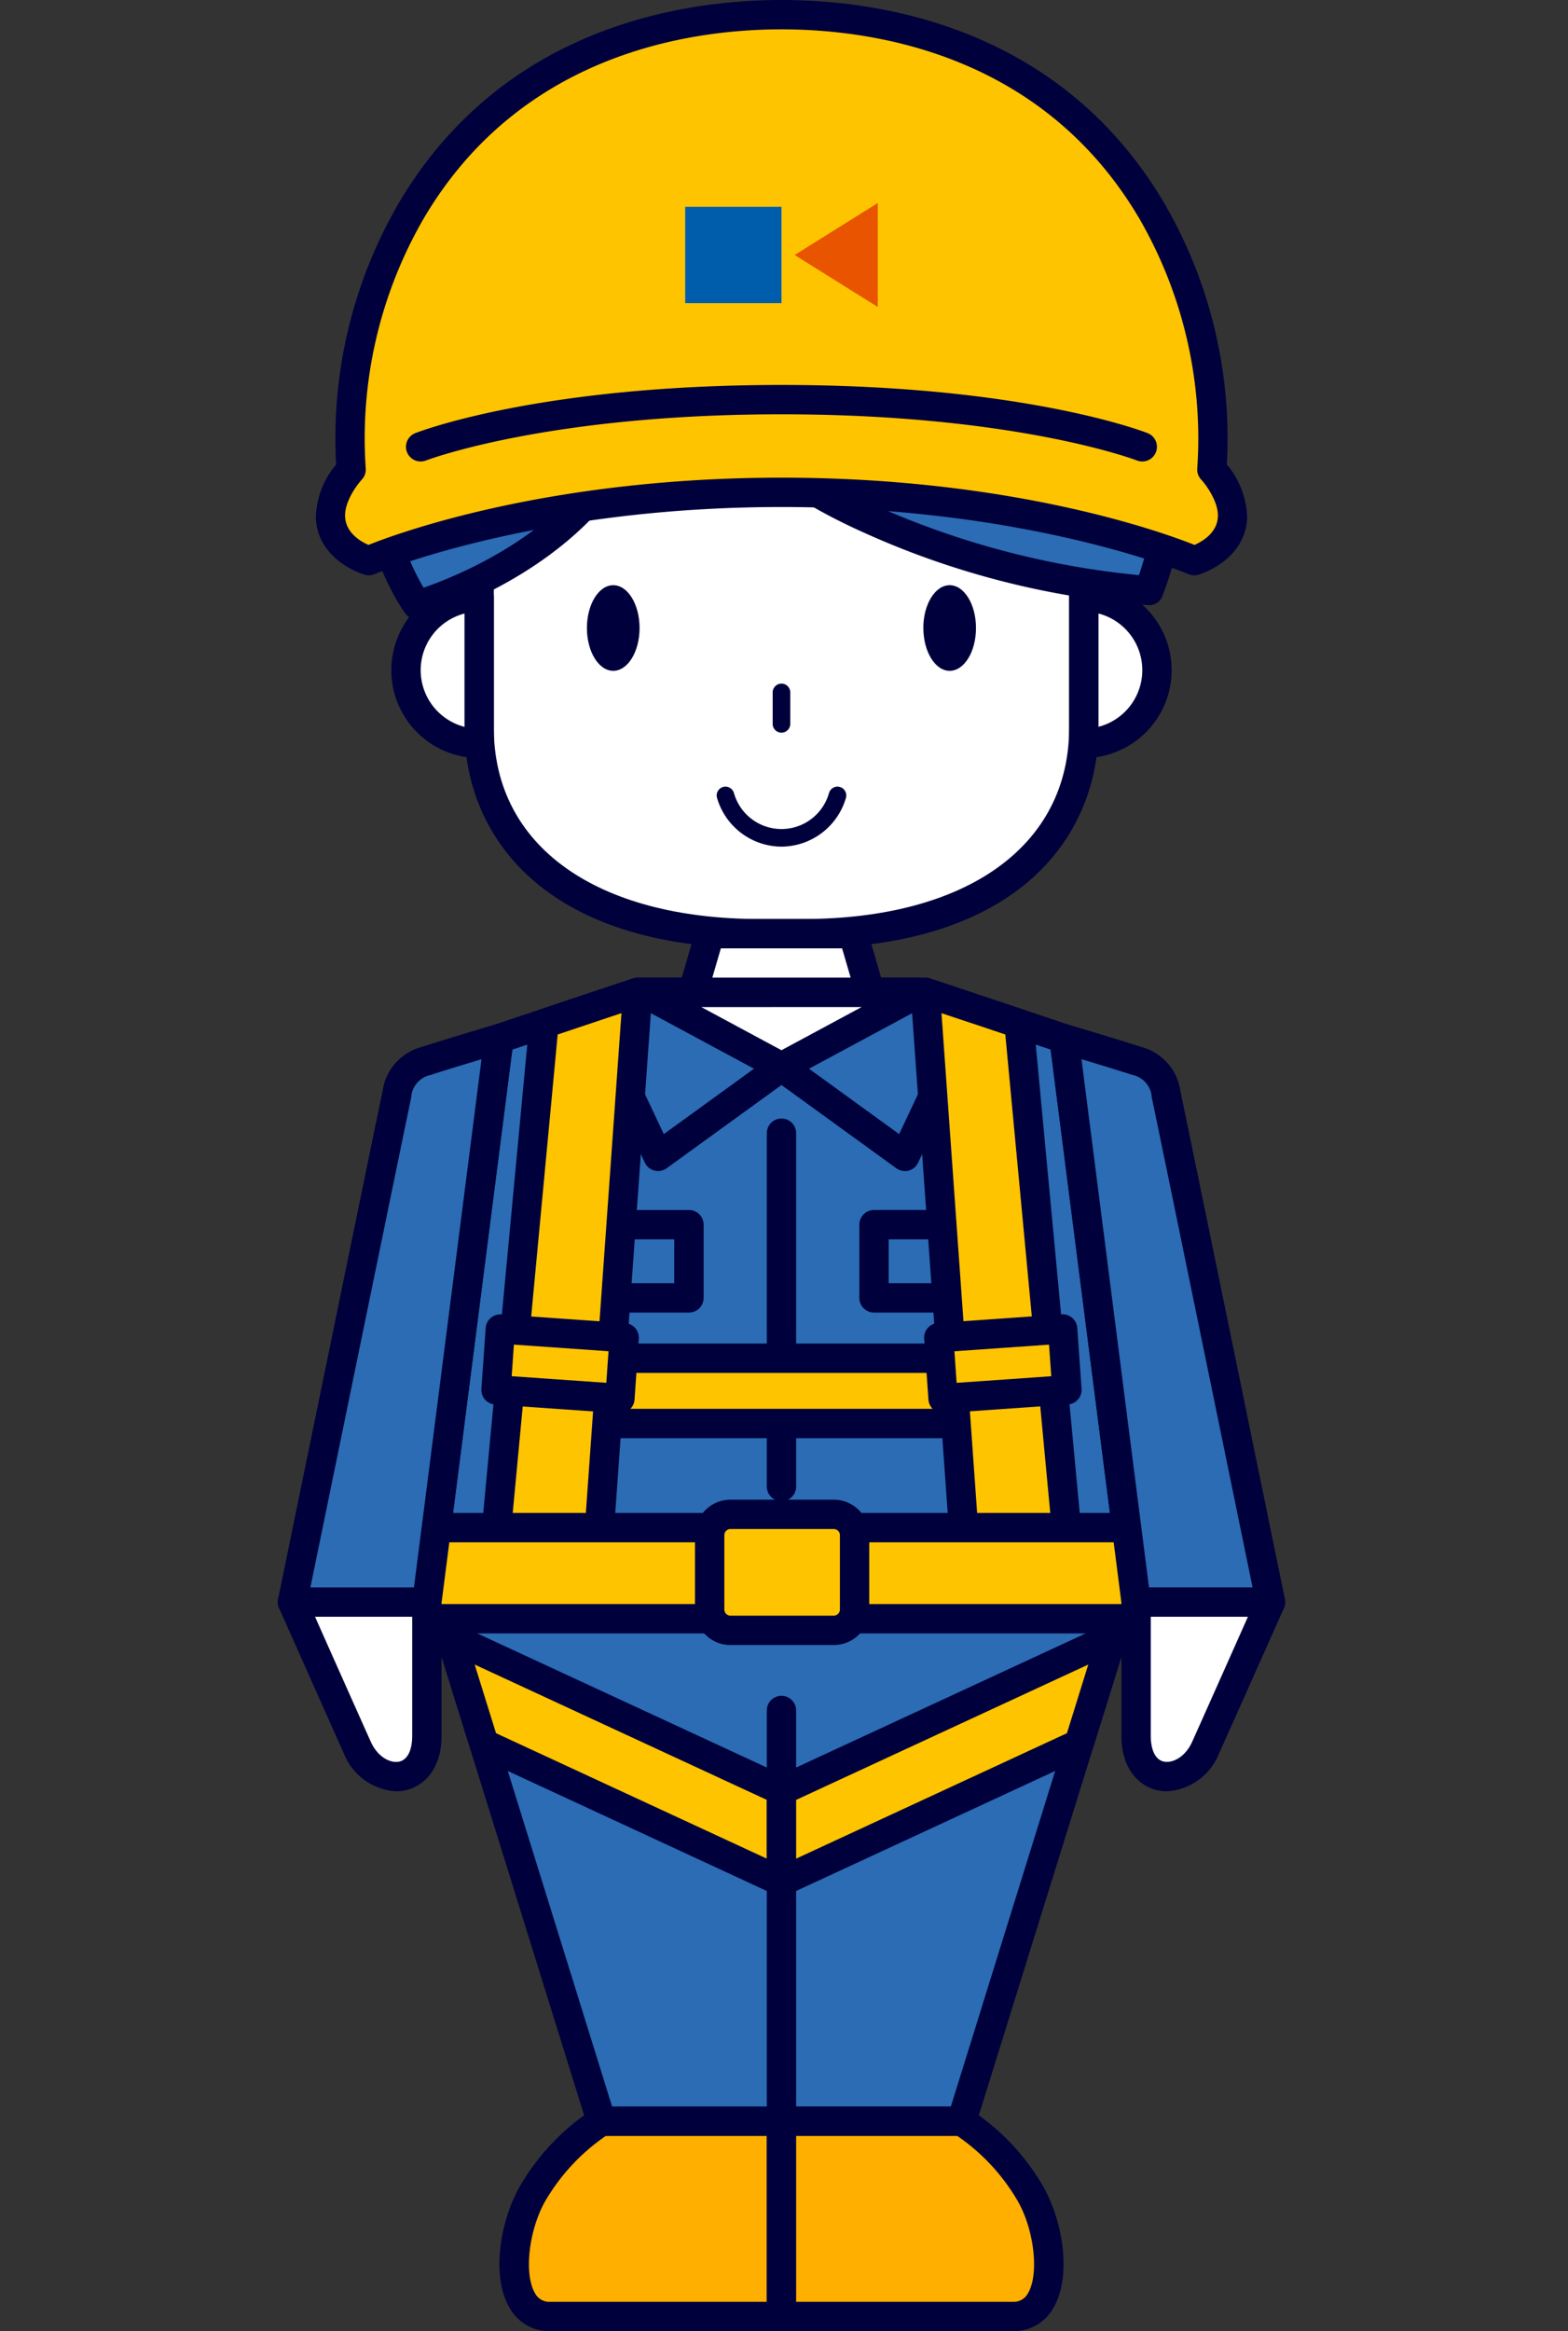 <svg xmlns="http://www.w3.org/2000/svg" xmlns:xlink="http://www.w3.org/1999/xlink" width="175" height="260" viewBox="0 0 175 260">
  <rect x="0" y="0" width="175" height="260" fill="#333333" stroke="none"/>
  <defs>
    <clipPath id="clip-path">
      <rect id="長方形_1917" data-name="長方形 1917" width="175" height="260" transform="translate(5522 -2955)" fill="#fff" stroke="#707070" stroke-width="1"/>
    </clipPath>
    <clipPath id="clip-path-2">
      <rect id="長方形_398" data-name="長方形 398" width="112.438" height="260" fill="none"/>
    </clipPath>
  </defs>
  <g id="マスクグループ_45" data-name="マスクグループ 45" transform="translate(-5522 2955)" clip-path="url(#clip-path)">
    <g id="people_08" transform="translate(5553 -2955)">
      <path id="パス_4325" data-name="パス 4325" d="M33.526,67.621,23.07,71.114l-5.023,1.677-7.62,59.531H88.735l-7.62-59.531-15.479-5.17Z" transform="translate(6.638 43.046)" fill="#2b6cb4"/>
      <g id="グループ_786" data-name="グループ 786">
        <g id="グループ_785" data-name="グループ 785" clip-path="url(#clip-path-2)">
          <path id="パス_4326" data-name="パス 4326" d="M89.371,134.6H11.064a1.635,1.635,0,0,1-1.623-1.844l7.62-59.531a1.638,1.638,0,0,1,1.106-1.345l15.479-5.17a1.64,1.64,0,0,1,.519-.083h32.11a1.637,1.637,0,0,1,.517.083l15.479,5.17a1.638,1.638,0,0,1,1.106,1.345l7.618,59.531a1.635,1.635,0,0,1-1.623,1.844m-76.448-3.273H87.511L80.26,74.654,66.008,69.9H34.429L20.178,74.654Z" transform="translate(6.001 42.41)" fill="#00003c"/>
          <path id="パス_4327" data-name="パス 4327" d="M24.9,67.621l15.466,8.324,15.466-8.324Z" transform="translate(15.852 43.046)" fill="#fff"/>
          <path id="パス_4328" data-name="パス 4328" d="M41,78.218a1.619,1.619,0,0,1-.774-.2L24.764,69.7a1.636,1.636,0,0,1,.774-3.077H56.47a1.636,1.636,0,0,1,.774,3.077L41.778,78.021a1.621,1.621,0,0,1-.776.2m-8.97-8.324L41,74.722l8.973-4.828Z" transform="translate(15.216 42.41)" fill="#00003c"/>
          <path id="パス_4329" data-name="パス 4329" d="M61.393,14.382c12.751,0,19.826,6.258,19.826,18.323V72.019C81.218,85,70.7,94.98,49.834,94.98H45.117C24.256,94.98,13.734,85,13.734,72.019V32.705c0-12.065,7.075-18.323,19.824-18.323Z" transform="translate(8.743 9.155)" fill="#fff"/>
          <path id="パス_4330" data-name="パス 4330" d="M50.47,97.255H45.754c-24.344,0-33.02-12.708-33.02-24.6V33.342c0-12.872,7.622-19.96,21.46-19.96H62.029c13.841,0,21.462,7.088,21.462,19.96V72.656c0,11.891-8.676,24.6-33.021,24.6m-16.276-80.6c-12.068,0-18.187,5.613-18.187,16.687V72.656c0,13.155,11.4,21.326,29.746,21.326H50.47c18.349,0,29.748-8.171,29.748-21.326V33.342c0-11.073-6.119-16.687-18.189-16.687Z" transform="translate(8.106 8.519)" fill="#00003c"/>
          <path id="パス_4331" data-name="パス 4331" d="M16.909,57.013a8.163,8.163,0,1,1,0-16.327Z" transform="translate(5.568 25.9)" fill="#fff"/>
          <path id="パス_4332" data-name="パス 4332" d="M17.546,59.285a9.8,9.8,0,1,1,0-19.6,1.636,1.636,0,0,1,1.637,1.637V57.648a1.636,1.636,0,0,1-1.637,1.637M15.909,43.166a6.528,6.528,0,0,0,0,12.638Z" transform="translate(4.931 25.263)" fill="#00003c"/>
          <path id="パス_4333" data-name="パス 4333" d="M54.969,57.013a8.163,8.163,0,0,0,0-16.327Z" transform="translate(34.992 25.9)" fill="#fff"/>
          <path id="パス_4334" data-name="パス 4334" d="M55.606,59.285a1.636,1.636,0,0,1-1.637-1.637V41.322a1.636,1.636,0,0,1,1.637-1.637,9.8,9.8,0,1,1,0,19.6m1.637-16.119V55.8a6.528,6.528,0,0,0,0-12.638" transform="translate(34.356 25.263)" fill="#00003c"/>
          <path id="パス_4335" data-name="パス 4335" d="M26.96,44.656c0,2.638-1.316,4.776-2.939,4.776s-2.938-2.137-2.938-4.776S22.4,39.88,24.021,39.88s2.939,2.137,2.939,4.776" transform="translate(13.421 25.387)" fill="#00003c"/>
          <path id="パス_4336" data-name="パス 4336" d="M48.1,70.161l-1.9-6.53H30.208l-1.9,6.53Z" transform="translate(18.017 40.506)" fill="#fff"/>
          <path id="パス_4337" data-name="パス 4337" d="M48.737,72.435H28.94a1.637,1.637,0,0,1-1.571-2.095l1.9-6.532a1.638,1.638,0,0,1,1.571-1.178H46.832A1.638,1.638,0,0,1,48.4,63.808l1.9,6.532a1.639,1.639,0,0,1-1.571,2.095M31.121,69.162H46.556L45.6,65.9H32.072Z" transform="translate(17.381 39.869)" fill="#00003c"/>
          <path id="パス_4338" data-name="パス 4338" d="M34.733,52.058a.983.983,0,0,1-.982-.982V47.569a.982.982,0,0,1,1.964,0v3.507a.983.983,0,0,1-.982.982" transform="translate(21.485 29.658)" fill="#00003c"/>
          <path id="パス_4339" data-name="パス 4339" d="M44.028,44.656c0,2.638,1.316,4.776,2.939,4.776S49.9,47.294,49.9,44.656s-1.316-4.776-2.938-4.776-2.939,2.137-2.939,4.776" transform="translate(28.027 25.387)" fill="#00003c"/>
          <path id="パス_4340" data-name="パス 4340" d="M28.9,86.016a1.628,1.628,0,0,1-1.479-.939l-5.987-12.7a1.636,1.636,0,1,1,2.959-1.4L29.539,81.9l12.173-8.818a1.636,1.636,0,1,1,1.921,2.65L29.862,85.705a1.637,1.637,0,0,1-.961.311" transform="translate(13.545 44.589)" fill="#00003c"/>
          <path id="パス_4341" data-name="パス 4341" d="M88.734,107.155,69.686,168.382H49.581v0H29.475L10.427,107.155Z" transform="translate(6.638 68.213)" fill="#2b6cb4"/>
          <path id="パス_4342" data-name="パス 4342" d="M70.322,170.654H30.113A1.637,1.637,0,0,1,28.55,169.5L9.5,108.278a1.639,1.639,0,0,1,1.563-2.123H89.371a1.639,1.639,0,0,1,1.563,2.123L71.885,169.5a1.637,1.637,0,0,1-1.563,1.151m-18.469-3.273H69.118l18.029-57.953H13.288l18.03,57.953H48.58v-44.14a1.637,1.637,0,1,1,3.273,0Z" transform="translate(6.001 67.576)" fill="#00003c"/>
          <path id="パス_4343" data-name="パス 4343" d="M25.85,144.566a23.851,23.851,0,0,0-7.731,8.163c-2.767,4.941-3.146,13.606,2.016,13.606h25.82v-21.77Z" transform="translate(10.263 92.028)" fill="#ffaf00"/>
          <path id="パス_4344" data-name="パス 4344" d="M46.6,168.609H20.777a5.073,5.073,0,0,1-4.53-2.6c-2.06-3.52-1.067-9.6,1.087-13.441a25.363,25.363,0,0,1,8.327-8.774,1.632,1.632,0,0,1,.831-.228H46.6a1.636,1.636,0,0,1,1.637,1.637v21.77a1.636,1.636,0,0,1-1.637,1.637m-19.623-21.77a22.6,22.6,0,0,0-6.785,7.327c-1.812,3.236-2.344,8.091-1.116,10.188a1.8,1.8,0,0,0,1.705.982H44.959v-18.5Z" transform="translate(9.623 91.391)" fill="#00003c"/>
          <path id="パス_4345" data-name="パス 4345" d="M54.456,144.566a23.851,23.851,0,0,1,7.731,8.163c2.767,4.941,3.146,13.606-2.016,13.606H34.351v-21.77Z" transform="translate(21.867 92.028)" fill="#ffaf00"/>
          <path id="パス_4346" data-name="パス 4346" d="M60.808,168.609H34.988a1.636,1.636,0,0,1-1.637-1.637V145.2a1.636,1.636,0,0,1,1.637-1.637H55.093a1.628,1.628,0,0,1,.831.228,25.363,25.363,0,0,1,8.327,8.774c2.154,3.843,3.149,9.921,1.087,13.443a5.074,5.074,0,0,1-4.53,2.6m-24.184-3.273H60.808a1.8,1.8,0,0,0,1.705-.982c1.227-2.095.7-6.952-1.116-10.188a22.462,22.462,0,0,0-6.782-7.327H36.624Z" transform="translate(21.231 91.391)" fill="#00003c"/>
          <path id="パス_4347" data-name="パス 4347" d="M40.252,35.37s3.615,11.237,21.573,19.32A92.936,92.936,0,0,0,93.21,62.754,43.718,43.718,0,0,0,95.2,39.009c-2.155-11.065-8.345-21.244-20.84-28.321C62.558,4.005,46.535,3.243,37.537,7.6,28.03,7.234,14,14.447,8.875,29.917c-7.1,21.406,2.7,34.468,2.7,34.468S22.642,61.3,30.259,53.139A42.6,42.6,0,0,0,40.252,35.37" transform="translate(4.008 3.106)" fill="#2b6cb4"/>
          <path id="パス_4348" data-name="パス 4348" d="M12.22,66.673a1.633,1.633,0,0,1-1.309-.655c-.422-.561-10.227-14-2.946-35.962C13.068,14.665,26.771,6.606,37.44,6.606c.133,0,.263,0,.4,0C47.944,1.932,64.175,3.328,75.815,9.917c11.864,6.717,19.145,16.619,21.642,29.431a44.981,44.981,0,0,1-2.1,24.712,1.547,1.547,0,0,1-1.558.98,93.752,93.752,0,0,1-32-8.206C49.67,51.376,43.842,44.508,41.232,40.318A45.733,45.733,0,0,1,32.1,54.906c-7.842,8.4-18.973,11.576-19.443,11.706a1.628,1.628,0,0,1-.439.061m25.064-56.8c-13.222,0-23.251,12.278-26.213,21.208-5.687,17.158-.11,28.725,1.84,32.013,2.941-1.011,10.985-4.195,16.8-10.423A41.36,41.36,0,0,0,39.3,35.662a1.637,1.637,0,0,1,3.152-.146c.046.128,3.736,10.7,20.691,18.333a94.208,94.208,0,0,0,29.612,7.842,43.185,43.185,0,0,0,1.491-21.716c-2.3-11.831-9.05-20.987-20.042-27.211C62.2,5.971,46.826,5.886,38.895,9.73a1.588,1.588,0,0,1-.777.162c-.278-.013-.556-.018-.833-.018" transform="translate(3.363 2.454)" fill="#00003c"/>
          <path id="パス_4349" data-name="パス 4349" d="M37.164,60.3a7.537,7.537,0,0,1-7.193-5.437.982.982,0,0,1,1.887-.545,5.513,5.513,0,0,0,10.613,0,.982.982,0,0,1,1.887.545A7.538,7.538,0,0,1,37.164,60.3" transform="translate(19.054 34.127)" fill="#00003c"/>
          <path id="パス_4350" data-name="パス 4350" d="M48.761,86.017a1.637,1.637,0,0,1-.961-.311L34.027,75.728a1.637,1.637,0,0,1,1.921-2.651L48.121,81.9l5.147-10.913a1.636,1.636,0,1,1,2.959,1.4l-5.987,12.7a1.628,1.628,0,0,1-1.072.887,1.573,1.573,0,0,1-.408.052" transform="translate(21.23 44.589)" fill="#00003c"/>
          <path id="パス_4351" data-name="パス 4351" d="M35.594,93.9H17.816a1.636,1.636,0,0,1-1.637-1.637V84.1a1.636,1.636,0,0,1,1.637-1.637H35.594A1.636,1.636,0,0,1,37.23,84.1V92.26A1.636,1.636,0,0,1,35.594,93.9M19.452,90.623h14.5v-4.89h-14.5Z" transform="translate(10.299 52.492)" fill="#00003c"/>
          <path id="パス_4352" data-name="パス 4352" d="M101.964,51.734a50.721,50.721,0,0,0-6.685-28.822C85.121,5.658,67.9,1,53.932,1S22.744,5.658,12.586,22.912A50.721,50.721,0,0,0,5.9,51.734s-2.442,2.6-2.3,5.343c.182,3.628,4.273,4.816,4.273,4.816s17.6-7.618,46.063-7.618S100,61.894,100,61.894s4.093-1.188,4.275-4.816c.136-2.743-2.306-5.343-2.306-5.343" transform="translate(2.286 0.637)" fill="#ffc400"/>
          <path id="パス_4353" data-name="パス 4353" d="M100.632,64.167a1.619,1.619,0,0,1-.648-.134c-.173-.074-17.667-7.484-45.415-7.484s-45.24,7.41-45.413,7.484a1.658,1.658,0,0,1-1.106.07c-.213-.062-5.214-1.571-5.451-6.309a9.506,9.506,0,0,1,2.27-5.985,52.125,52.125,0,0,1,6.946-29.09C23.45,2.951,43.6,0,54.569,0S85.69,2.951,97.326,22.719a52.125,52.125,0,0,1,6.946,29.09,9.508,9.508,0,0,1,2.27,5.987c-.237,4.736-5.239,6.245-5.451,6.307a1.683,1.683,0,0,1-.458.064M54.569,3.273c-10.274,0-29.125,2.741-39.936,21.105A48.979,48.979,0,0,0,8.17,52.269a1.646,1.646,0,0,1-.439,1.223c-.545.586-1.948,2.481-1.864,4.139.09,1.822,1.758,2.774,2.607,3.144,3.411-1.362,20.223-7.5,46.094-7.5s42.684,6.137,46.1,7.5c.851-.371,2.517-1.326,2.607-3.142.085-1.671-1.352-3.6-1.864-4.141a1.646,1.646,0,0,1-.439-1.223,48.979,48.979,0,0,0-6.463-27.891C83.7,6.014,64.844,3.273,54.569,3.273" transform="translate(1.649)" fill="#00003c"/>
          <path id="パス_4354" data-name="パス 4354" d="M10.382,34.769a1.637,1.637,0,0,1-.6-3.16c.561-.218,14.021-5.375,40.869-5.375s40.311,5.157,40.872,5.375a1.638,1.638,0,0,1-1.193,3.051c-.131-.054-13.526-5.152-39.679-5.152s-39.545,5.1-39.676,5.152a1.679,1.679,0,0,1-.594.11" transform="translate(5.566 16.7)" fill="#00003c"/>
          <path id="パス_4355" data-name="パス 4355" d="M59.076,93.9H41.3a1.636,1.636,0,0,1-1.637-1.637V84.1A1.636,1.636,0,0,1,41.3,82.46H59.076A1.636,1.636,0,0,1,60.712,84.1V92.26A1.636,1.636,0,0,1,59.076,93.9M42.934,90.623h14.5v-4.89h-14.5Z" transform="translate(25.247 52.492)" fill="#00003c"/>
          <path id="パス_4356" data-name="パス 4356" d="M34.988,118.891a1.636,1.636,0,0,1-1.637-1.637V77.889a1.637,1.637,0,1,1,3.273,0v39.366a1.636,1.636,0,0,1-1.637,1.637" transform="translate(21.231 48.54)" fill="#00003c"/>
          <path id="パス_4357" data-name="パス 4357" d="M44.528,13.834v11.6l-9.278-5.8Z" transform="translate(22.439 8.806)" fill="#e85400"/>
          <rect id="長方形_392" data-name="長方形 392" width="10.749" height="10.749" transform="translate(45.471 23.064)" fill="#005dab"/>
          <rect id="長方形_393" data-name="長方形 393" width="53.726" height="7.279" transform="translate(29.357 151.485)" fill="#ffc400"/>
          <path id="パス_4358" data-name="パス 4358" d="M72.3,102.115H18.574a1.636,1.636,0,0,1-1.637-1.637V93.2a1.636,1.636,0,0,1,1.637-1.637H72.3A1.636,1.636,0,0,1,73.937,93.2v7.28a1.636,1.636,0,0,1-1.637,1.637M20.21,98.841H70.664V94.835H20.21Z" transform="translate(10.782 58.286)" fill="#00003c"/>
          <path id="パス_4359" data-name="パス 4359" d="M30.846,67.621l-4.612,64.7h-11.6L20.39,71.114Z" transform="translate(9.318 43.046)" fill="#ffc400"/>
          <path id="パス_4360" data-name="パス 4360" d="M26.872,134.6h-11.6a1.639,1.639,0,0,1-1.63-1.79L19.4,71.6a1.637,1.637,0,0,1,1.113-1.4l10.454-3.492a1.637,1.637,0,0,1,2.15,1.669l-4.612,64.7a1.636,1.636,0,0,1-1.632,1.52m-9.8-3.273h8.276l4.329-60.735-7.119,2.378Z" transform="translate(8.681 42.41)" fill="#00003c"/>
          <path id="パス_4361" data-name="パス 4361" d="M44.161,67.621l4.612,64.7h11.6L54.616,71.114Z" transform="translate(28.112 43.046)" fill="#ffc400"/>
          <path id="パス_4362" data-name="パス 4362" d="M61.007,134.6h-11.6a1.637,1.637,0,0,1-1.632-1.52l-4.61-64.7a1.636,1.636,0,0,1,2.149-1.669L55.772,70.2a1.637,1.637,0,0,1,1.113,1.4l5.753,61.208a1.637,1.637,0,0,1-1.63,1.79m-10.073-3.273H59.21L53.724,72.966,46.6,70.588Z" transform="translate(27.476 42.41)" fill="#00003c"/>
          <rect id="長方形_394" data-name="長方形 394" width="13.86" height="6.803" transform="translate(73.776 149.189) rotate(-4.002)" fill="#ffc400"/>
          <path id="パス_4363" data-name="パス 4363" d="M46.19,100.6a1.634,1.634,0,0,1-1.63-1.522l-.476-6.787A1.636,1.636,0,0,1,45.6,90.54l13.827-.967a1.642,1.642,0,0,1,1.745,1.519l.476,6.787a1.635,1.635,0,0,1-1.52,1.746l-13.826.967c-.038,0-.077,0-.115,0m1.273-6.9.245,3.522,10.562-.738-.247-3.522Z" transform="translate(28.06 57.017)" fill="#00003c"/>
          <rect id="長方形_395" data-name="長方形 395" width="82.778" height="10.158" transform="translate(14.829 170.381)" fill="#ffc400"/>
          <path id="パス_4364" data-name="パス 4364" d="M92.476,116.54H9.7A1.636,1.636,0,0,1,8.061,114.9v-10.16A1.636,1.636,0,0,1,9.7,103.107H92.476a1.636,1.636,0,0,1,1.637,1.637V114.9a1.636,1.636,0,0,1-1.637,1.637m-81.142-3.273H90.839V106.38H11.334Z" transform="translate(5.131 65.636)" fill="#00003c"/>
          <path id="パス_4365" data-name="パス 4365" d="M1,109.176s6.239,14.017,7.265,16.286c1.995,4.417,7.739,4.507,7.739-1.388v-14.9Z" transform="translate(0.637 69.499)" fill="#fff"/>
          <path id="パス_4366" data-name="パス 4366" d="M13.2,130.923a6.66,6.66,0,0,1-5.792-4.15C6.385,124.5.141,110.479.141,110.479a1.638,1.638,0,0,1,1.5-2.3H16.643a1.636,1.636,0,0,1,1.637,1.637v14.9c0,3.857-2.09,5.682-4.046,6.1a4.991,4.991,0,0,1-1.031.108M4.157,111.449c1.813,4.073,5.474,12.284,6.239,13.975s2.195,2.394,3.149,2.19c.93-.2,1.461-1.259,1.461-2.9V111.449Z" transform="translate(0 68.863)" fill="#00003c"/>
          <path id="パス_4367" data-name="パス 4367" d="M1,133.617S12.31,78.558,12.66,77a4.318,4.318,0,0,1,3.26-3.723c2.448-.8,8.127-2.491,8.127-2.491l-8.042,62.836Z" transform="translate(0.637 45.058)" fill="#2b6cb4"/>
          <path id="パス_4368" data-name="パス 4368" d="M16.642,135.891H1.636a1.635,1.635,0,0,1-1.6-1.966C.5,131.677,11.349,78.833,11.7,77.274a5.926,5.926,0,0,1,4.348-4.921c2.46-.8,8.167-2.5,8.167-2.5a1.638,1.638,0,0,1,2.093,1.776l-8.042,62.838a1.64,1.64,0,0,1-1.625,1.429m-13-3.273H15.2l7.54-58.909c-1.838.555-4.285,1.3-5.679,1.756a2.724,2.724,0,0,0-2.168,2.525c-.306,1.365-9.229,44.787-11.25,54.627" transform="translate(0 44.421)" fill="#00003c"/>
          <path id="パス_4369" data-name="パス 4369" d="M73.538,109.176s-6.239,14.017-7.265,16.286c-1.995,4.417-7.739,4.507-7.739-1.388v-14.9Z" transform="translate(37.262 69.499)" fill="#fff"/>
          <path id="パス_4370" data-name="パス 4370" d="M62.611,130.923a4.991,4.991,0,0,1-1.031-.108c-1.956-.422-4.046-2.247-4.046-6.1v-14.9a1.636,1.636,0,0,1,1.637-1.637H74.176a1.638,1.638,0,0,1,1.5,2.3S69.429,124.5,68.4,126.772a6.665,6.665,0,0,1-5.792,4.15m-1.8-19.474V124.71c0,1.645.532,2.7,1.461,2.9.959.2,2.384-.491,3.15-2.188s4.424-9.9,6.237-13.976Z" transform="translate(36.625 68.863)" fill="#00003c"/>
          <path id="パス_4371" data-name="パス 4371" d="M76.666,133.617S65.358,78.558,65.007,77a4.318,4.318,0,0,0-3.26-3.723c-2.448-.8-8.127-2.491-8.127-2.491l8.042,62.836Z" transform="translate(34.133 45.058)" fill="#2b6cb4"/>
          <path id="パス_4372" data-name="パス 4372" d="M77.3,135.891h-15a1.635,1.635,0,0,1-1.623-1.429L52.632,71.624a1.637,1.637,0,0,1,2.092-1.776s5.708,1.7,8.168,2.5a5.93,5.93,0,0,1,4.35,4.923c.35,1.558,11.2,54.4,11.666,56.65a1.635,1.635,0,0,1-1.6,1.966M63.74,132.618H75.3c-2.02-9.841-10.942-53.264-11.248-54.627a2.722,2.722,0,0,0-2.168-2.525c-1.394-.455-3.839-1.2-5.679-1.756Z" transform="translate(33.496 44.421)" fill="#00003c"/>
          <path id="パス_4373" data-name="パス 4373" d="M48.7,128.666l-36.9-17.081L15.5,123.453,48.7,138.824Z" transform="translate(7.515 71.032)" fill="#ffc400"/>
          <path id="パス_4374" data-name="パス 4374" d="M49.34,141.1a1.635,1.635,0,0,1-.687-.152l-33.2-15.371a1.639,1.639,0,0,1-.876-1l-3.694-11.868a1.637,1.637,0,0,1,2.25-1.972l36.9,17.081a1.639,1.639,0,0,1,.949,1.484v10.16A1.636,1.636,0,0,1,49.34,141.1M17.482,122.91,47.7,136.9v-6.553L15.1,115.256Z" transform="translate(6.878 70.396)" fill="#00003c"/>
          <path id="パス_4375" data-name="パス 4375" d="M34.351,128.666l36.9-17.081-3.692,11.868L34.351,138.824Z" transform="translate(21.867 71.032)" fill="#ffc400"/>
          <path id="パス_4376" data-name="パス 4376" d="M34.988,141.1a1.636,1.636,0,0,1-1.637-1.637V129.3a1.64,1.64,0,0,1,.949-1.486l36.9-17.081a1.637,1.637,0,0,1,2.25,1.972l-3.692,11.868a1.634,1.634,0,0,1-.876,1L35.675,140.947a1.633,1.633,0,0,1-.687.151m1.637-10.749V136.9L66.847,122.91l2.381-7.656Z" transform="translate(21.231 70.396)" fill="#00003c"/>
          <path id="長方形_396" data-name="長方形 396" d="M1.417,0h13.34a1.417,1.417,0,0,1,1.417,1.417V11.524a1.418,1.418,0,0,1-1.418,1.418H1.417A1.417,1.417,0,0,1,0,11.525V1.417A1.417,1.417,0,0,1,1.417,0Z" transform="translate(48.201 168.897)" fill="#ffc400"/>
          <path id="パス_4377" data-name="パス 4377" d="M43.945,118.416H32.409a3.96,3.96,0,0,1-3.956-3.956v-8.3a3.96,3.96,0,0,1,3.956-3.956H43.945a3.96,3.96,0,0,1,3.956,3.956v8.3a3.96,3.96,0,0,1-3.956,3.956M32.409,105.474a.692.692,0,0,0-.682.682v8.3a.692.692,0,0,0,.682.682H43.945a.693.693,0,0,0,.682-.682v-8.3a.693.693,0,0,0-.682-.682Z" transform="translate(18.113 65.059)" fill="#00003c"/>
          <rect id="長方形_397" data-name="長方形 397" width="6.803" height="13.86" transform="matrix(0.07, -0.998, 0.998, 0.07, 24.361, 155.008)" fill="#ffc400"/>
          <path id="パス_4378" data-name="パス 4378" d="M29.35,100.6c-.039,0-.077,0-.115,0l-13.827-.967a1.636,1.636,0,0,1-1.519-1.746l.476-6.787a1.642,1.642,0,0,1,1.745-1.519l13.826.967a1.635,1.635,0,0,1,1.52,1.746l-.476,6.787a1.636,1.636,0,0,1-1.63,1.524M17.269,96.473l10.561.738.247-3.522-10.562-.738Z" transform="translate(8.839 57.017)" fill="#00003c"/>
        </g>
      </g>
    </g>
  </g>
</svg>
